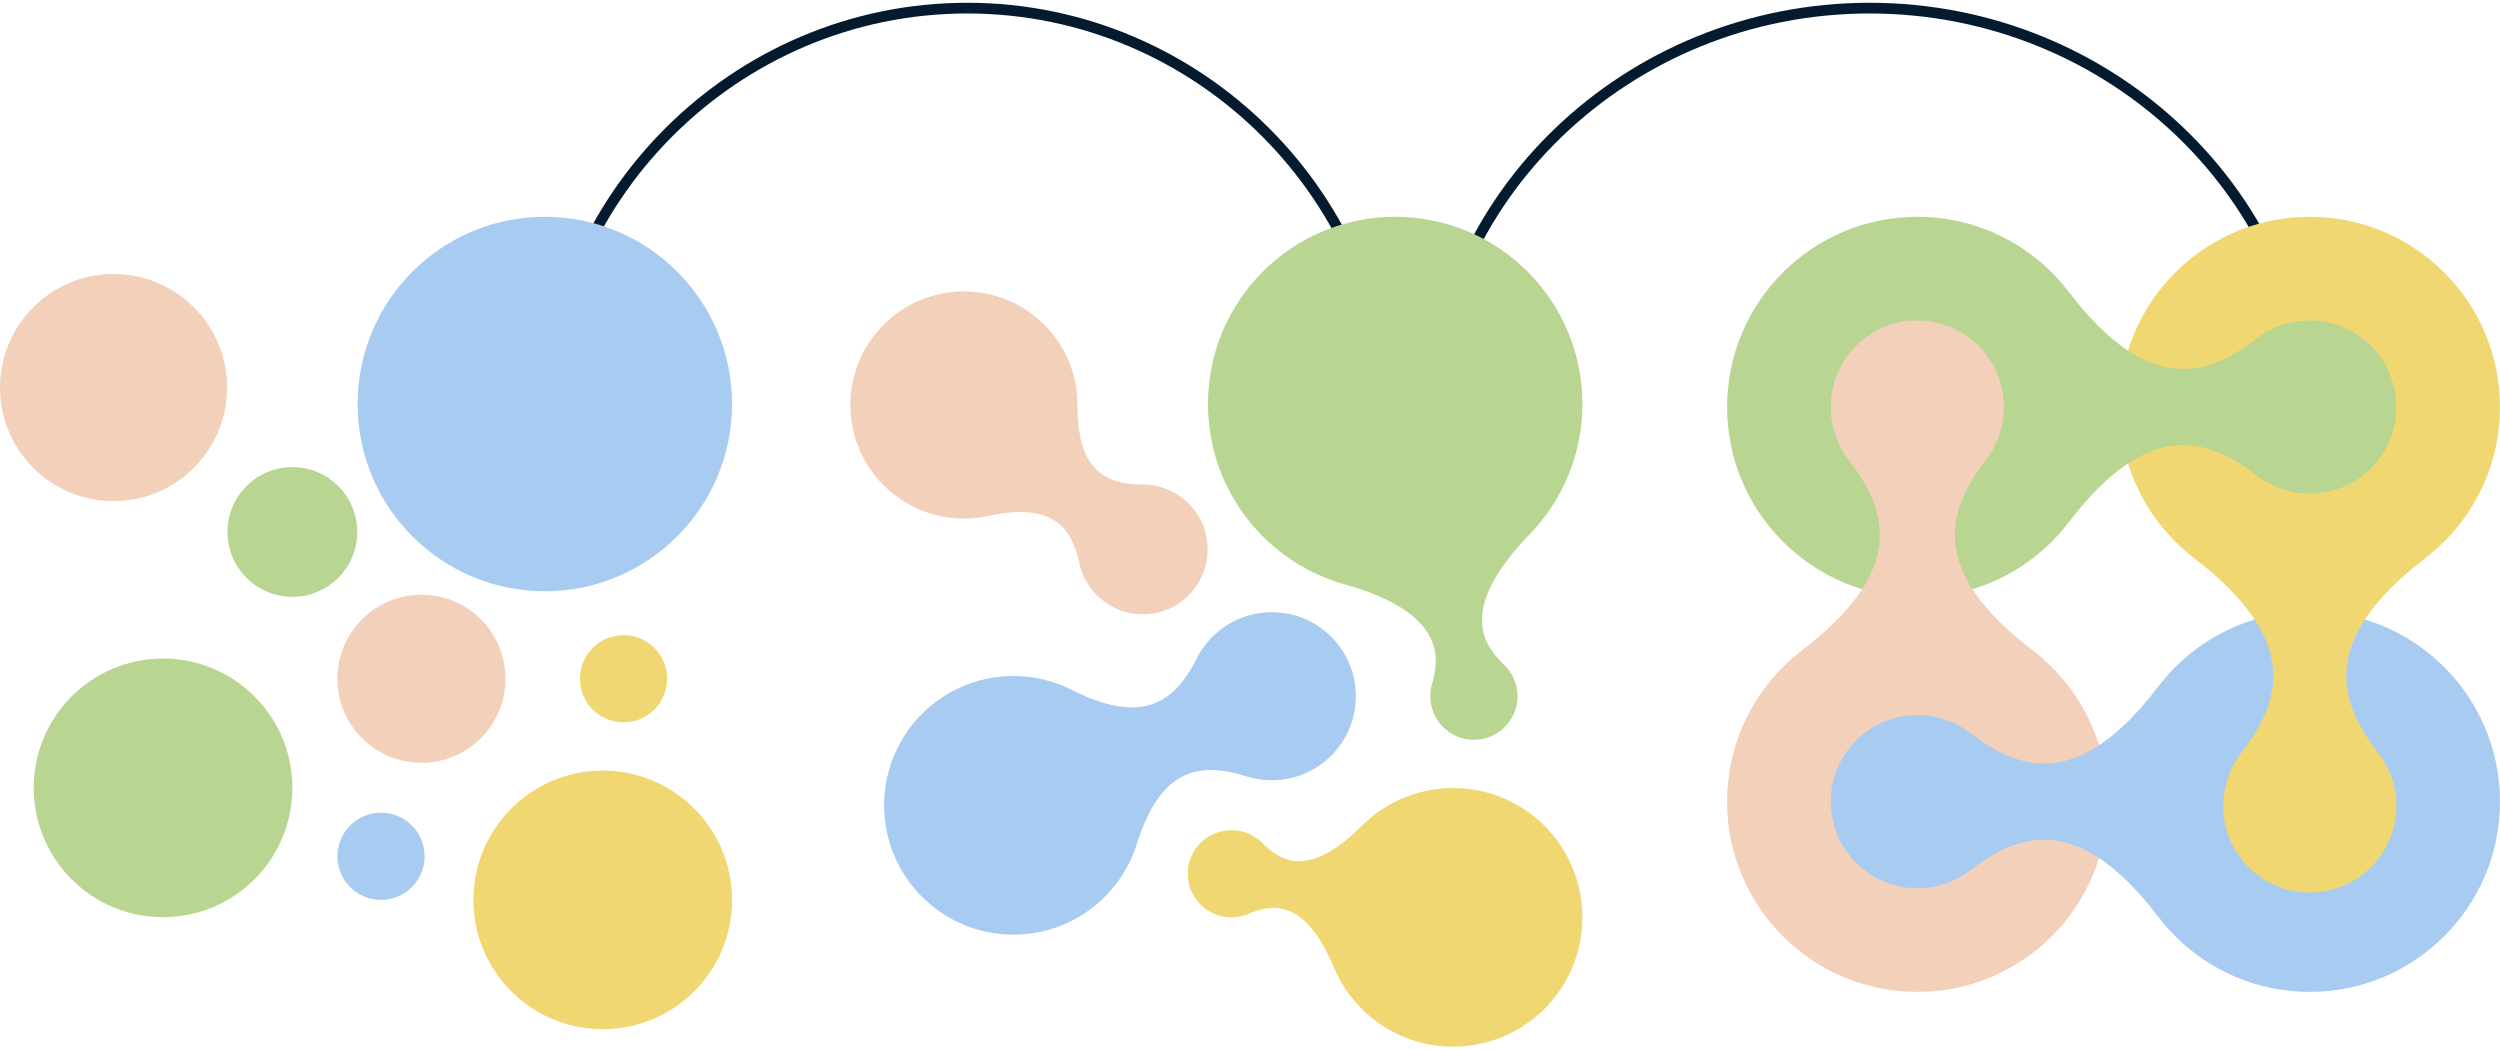 <svg width="700" height="294" viewBox="0 0 700 294" fill="none" xmlns="http://www.w3.org/2000/svg">
<path d="M152.552 147.407V120.549C152.552 55.499 205.775 2.275 270.826 2.275C335.876 2.275 389.099 55.499 389.099 120.549V151.909" stroke="#041A2F" stroke-width="3" stroke-miterlimit="10"/>
<path d="M400.266 147.407V120.549C400.266 55.499 455.721 2.275 523.498 2.275C591.275 2.275 646.73 55.499 646.73 120.549V151.909" stroke="#041A2F" stroke-width="3" stroke-miterlimit="10"/>
<path d="M152.551 165.548C181.503 165.548 204.974 142.078 204.974 113.125C204.974 84.173 181.503 60.702 152.551 60.702C123.599 60.702 100.128 84.173 100.128 113.125C100.128 142.078 123.599 165.548 152.551 165.548Z" fill="#A8CBF1"/>
<path d="M81.859 167.118C91.894 167.118 100.028 158.983 100.028 148.949C100.028 138.915 91.894 130.781 81.859 130.781C71.826 130.781 63.691 138.915 63.691 148.949C63.691 158.983 71.826 167.118 81.859 167.118Z" fill="#B8D592"/>
<path d="M168.766 288.183C188.763 288.183 204.974 271.972 204.974 251.975C204.974 231.978 188.763 215.767 168.766 215.767C148.769 215.767 132.558 231.978 132.558 251.975C132.558 271.972 148.769 288.183 168.766 288.183Z" fill="#F1D772"/>
<path d="M45.653 256.809C65.651 256.809 81.862 240.598 81.862 220.601C81.862 200.604 65.651 184.393 45.653 184.393C25.656 184.393 9.445 200.604 9.445 220.601C9.445 240.598 25.656 256.809 45.653 256.809Z" fill="#B8D592"/>
<path d="M174.593 202.264C181.337 202.264 186.804 196.797 186.804 190.053C186.804 183.308 181.337 177.841 174.593 177.841C167.848 177.841 162.381 183.308 162.381 190.053C162.381 196.797 167.848 202.264 174.593 202.264Z" fill="#F1D772"/>
<path d="M106.684 251.974C113.429 251.974 118.896 246.507 118.896 239.763C118.896 233.018 113.429 227.551 106.684 227.551C99.94 227.551 94.473 233.018 94.473 239.763C94.473 246.507 99.94 251.974 106.684 251.974Z" fill="#A8CBF1"/>
<path d="M31.796 140.312C49.356 140.312 63.592 126.076 63.592 108.516C63.592 90.955 49.356 76.72 31.796 76.72C14.236 76.72 0 90.955 0 108.516C0 126.076 14.236 140.312 31.796 140.312Z" fill="#F2D0BA"/>
<path d="M118.002 213.584C130.998 213.584 141.533 203.049 141.533 190.053C141.533 177.057 130.998 166.521 118.002 166.521C105.006 166.521 94.471 177.057 94.471 190.053C94.471 203.049 105.006 213.584 118.002 213.584Z" fill="#F2D0BA"/>
<path d="M428.304 149.599C437.448 140.163 443.078 127.301 443.078 113.125C443.078 84.173 419.608 60.702 390.655 60.702C361.703 60.702 338.232 84.173 338.232 113.125C338.232 137.382 354.708 157.787 377.079 163.768C405.454 171.981 402.84 184.896 400.945 191.619C400.649 192.673 400.487 193.786 400.487 194.935C400.487 201.68 405.953 207.146 412.699 207.146C419.444 207.146 424.91 201.68 424.91 194.935C424.91 191.491 423.483 188.385 421.19 186.164H421.195C416.14 181.266 407.288 171.3 428.311 149.596H428.304V149.599Z" fill="#B8D592"/>
<path d="M319.978 135.663C309.508 135.656 301.686 131.741 301.697 113.42C301.697 113.42 301.697 113.406 301.697 113.399C301.697 95.838 287.463 81.603 269.901 81.603C252.34 81.603 238.105 95.838 238.105 113.399C238.105 130.961 252.34 145.195 269.901 145.195C272.374 145.195 274.779 144.912 277.09 144.379C294.496 140.761 299.94 147.432 302.158 157.457C303.837 165.755 311.171 172.004 319.964 172.004C329.998 172.004 338.132 163.869 338.132 153.835C338.132 143.802 330.005 135.674 319.976 135.667L319.978 135.663Z" fill="#F2D0BA"/>
<path d="M356.107 171.405C346.806 171.405 338.766 176.802 334.947 184.635C328.591 197.058 319.579 202.855 300.44 193.345C295.448 190.749 289.775 189.279 283.758 189.279C263.762 189.279 247.55 205.489 247.55 225.487C247.55 245.485 263.76 261.695 283.758 261.695C300.141 261.695 313.983 250.812 318.449 235.88C324.974 215.611 335.392 213.19 348.696 217.278C351.027 218.052 353.517 218.47 356.107 218.47C369.103 218.47 379.638 207.935 379.638 194.939C379.638 181.942 369.103 171.408 356.107 171.408V171.405Z" fill="#A8CBF1"/>
<path d="M406.871 220.651C396.869 220.651 387.815 224.706 381.263 231.262C366.334 246.198 358.46 241.044 353.423 236.007C351.214 233.798 348.161 232.433 344.79 232.433C338.045 232.433 332.578 237.9 332.578 244.645C332.578 251.39 338.045 256.857 344.79 256.857C346.509 256.857 348.143 256.499 349.627 255.859C356.134 253.159 365.21 251.514 373.27 270.361C378.624 283.667 391.65 293.063 406.873 293.063C426.869 293.063 443.082 276.852 443.082 256.855C443.082 236.857 426.871 220.646 406.873 220.646L406.871 220.651Z" fill="#F1D772"/>
<path d="M536.858 167.241C566.277 167.241 590.126 143.392 590.126 113.973C590.126 84.554 566.277 60.705 536.858 60.705C507.439 60.705 483.59 84.554 483.59 113.973C483.59 143.392 507.439 167.241 536.858 167.241Z" fill="#B8D592"/>
<path d="M646.729 167.241C676.148 167.241 699.997 143.392 699.997 113.973C699.997 84.554 676.148 60.705 646.729 60.705C617.31 60.705 593.461 84.554 593.461 113.973C593.461 143.392 617.31 167.241 646.729 167.241Z" fill="#F1D772"/>
<path d="M536.858 277.731C566.277 277.731 590.126 253.882 590.126 224.462C590.126 195.043 566.277 171.194 536.858 171.194C507.439 171.194 483.59 195.043 483.59 224.462C483.59 253.882 507.439 277.731 536.858 277.731Z" fill="#F2D0BA"/>
<path d="M646.729 277.731C676.148 277.731 699.997 253.882 699.997 224.462C699.997 195.043 676.148 171.194 646.729 171.194C617.31 171.194 593.461 195.043 593.461 224.462C593.461 253.882 617.31 277.731 646.729 277.731Z" fill="#A8CBF1"/>
<path d="M646.729 138.212C660.116 138.212 670.969 127.359 670.969 113.973C670.969 100.586 660.116 89.733 646.729 89.733C633.342 89.733 622.49 100.586 622.49 113.973C622.49 127.359 633.342 138.212 646.729 138.212Z" fill="#B8D592"/>
<path d="M646.729 249.909C660.116 249.909 670.969 239.057 670.969 225.67C670.969 212.283 660.116 201.431 646.729 201.431C633.342 201.431 622.49 212.283 622.49 225.67C622.49 239.057 633.342 249.909 646.729 249.909Z" fill="#F1D772"/>
<path d="M536.857 248.702C550.244 248.702 561.097 237.85 561.097 224.463C561.097 211.076 550.244 200.224 536.857 200.224C523.47 200.224 512.618 211.076 512.618 224.463C512.618 237.85 523.47 248.702 536.857 248.702Z" fill="#A8CBF1"/>
<path d="M536.857 138.212C550.244 138.212 561.097 127.359 561.097 113.973C561.097 100.586 550.244 89.733 536.857 89.733C523.47 89.733 512.618 100.586 512.618 113.973C512.618 127.359 523.47 138.212 536.857 138.212Z" fill="#F2D0BA"/>
<path d="M579.211 81.662C601.89 111.39 618.503 105.02 632.03 94.701V133.242C618.503 122.923 601.89 116.553 579.211 146.281V81.662Z" fill="#B8D592"/>
<path d="M679.134 156.252C648.458 179.763 655.271 196.967 665.967 210.925H627.491C638.19 196.967 645.001 179.763 614.324 156.252H679.132H679.134Z" fill="#F1D772"/>
<path d="M604.378 256.773C581.699 227.045 565.086 233.415 551.56 243.734V205.193C565.086 215.512 581.699 221.882 604.378 192.154V256.773Z" fill="#A8CBF1"/>
<path d="M504.515 182.136C534.564 159.176 528.046 142.361 517.597 128.688H556.115C545.668 142.361 539.147 159.176 569.197 182.136H504.513H504.515Z" fill="#F2D0BA"/>
</svg>
